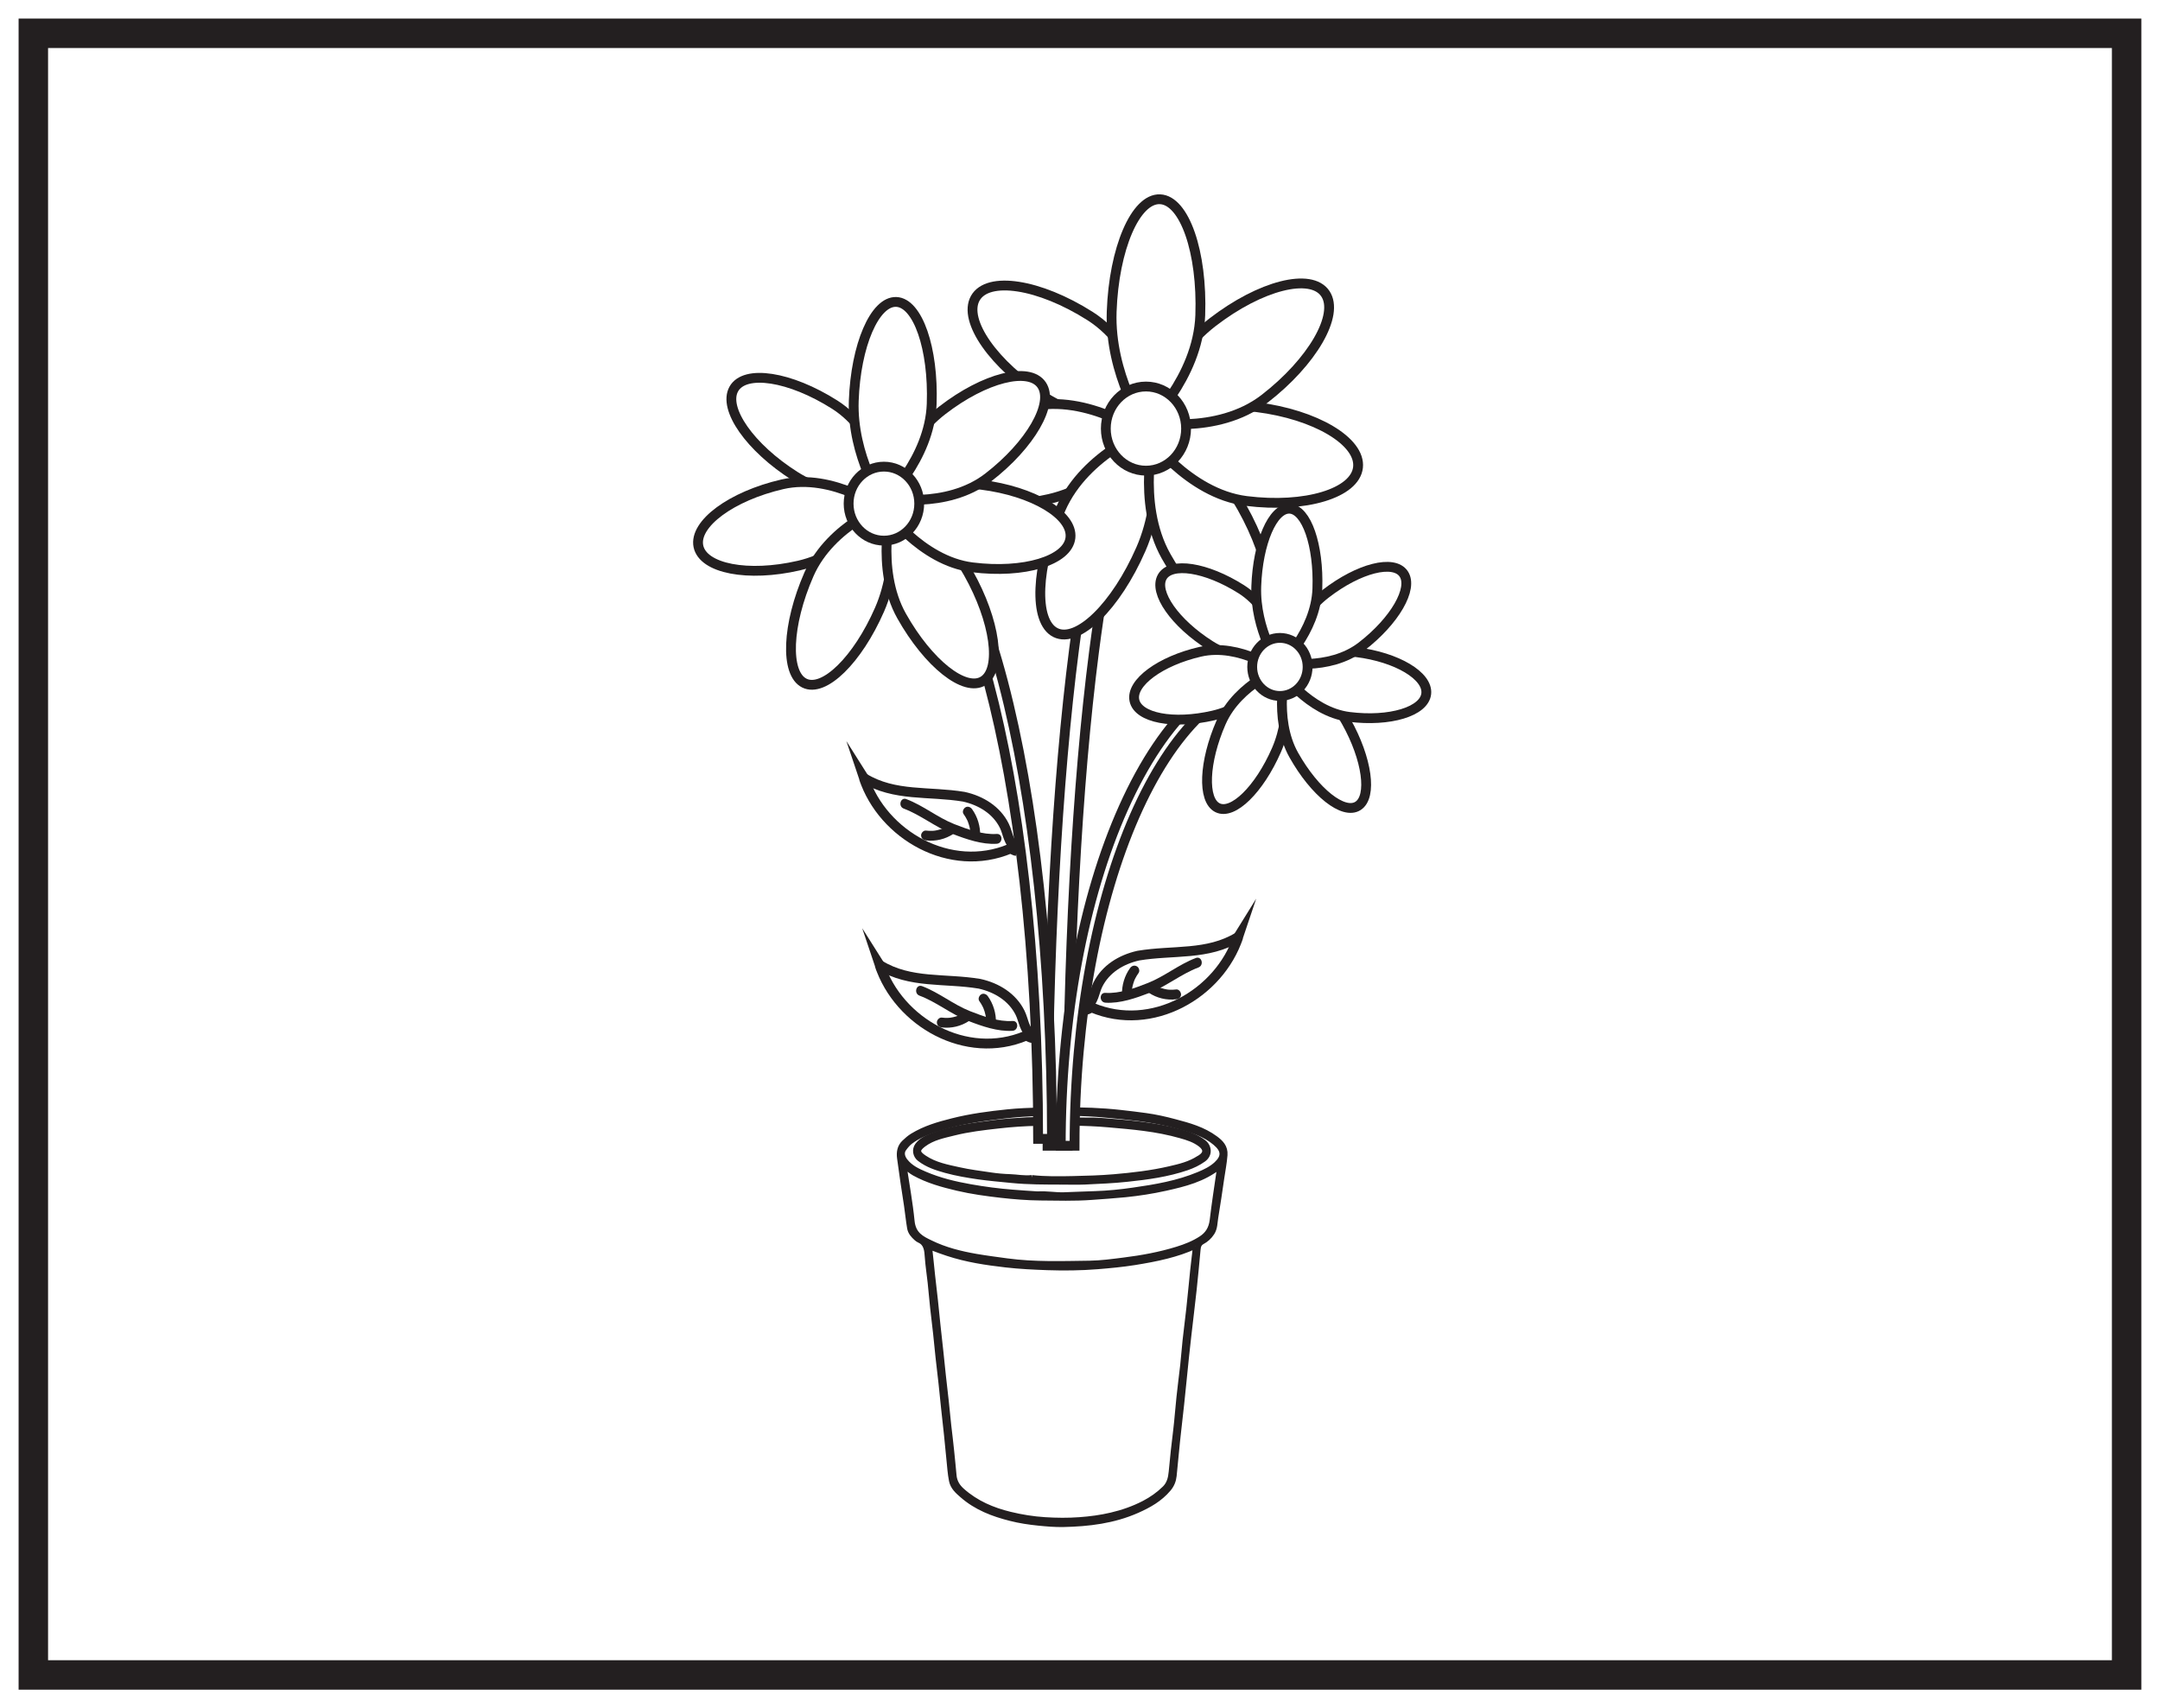 <?xml version="1.0" encoding="UTF-8"?>
<svg xmlns="http://www.w3.org/2000/svg" xmlns:xlink="http://www.w3.org/1999/xlink" width="220pt" height="174pt" viewBox="0 0 220 174" version="1.1">
<g id="surface1">
<rect x="0" y="0" width="220" height="174" style="fill:rgb(100%,100%,100%);fill-opacity:1;stroke:none;"/>
<path style=" stroke:none;fill-rule:nonzero;fill:rgb(100%,100%,100%);fill-opacity:1;" d="M 3.395 3.391 L 216.602 3.391 L 216.602 170.609 L 3.395 170.609 Z M 3.395 3.391 "/>
<path style=" stroke:none;fill-rule:nonzero;fill:rgb(13.73%,12.16%,12.549%);fill-opacity:1;" d="M 218.102 1.891 L 1.895 1.891 L 1.895 172.109 L 218.102 172.109 Z M 215.102 169.109 L 4.895 169.109 L 4.895 4.891 L 215.102 4.891 Z M 215.102 169.109 "/>
<path style="fill-rule:evenodd;fill:rgb(13.73%,12.16%,12.549%);fill-opacity:1;stroke-width:0.5;stroke-linecap:butt;stroke-linejoin:miter;stroke:rgb(13.73%,12.16%,12.549%);stroke-opacity:1;stroke-miterlimit:10;" d="M -0.001 0.001 C -0.755 0.044 -1.634 0.11 -2.517 0.177 C -3.958 0.29 -5.392 0.477 -6.822 0.731 C -8.396 1.009 -9.955 1.38 -11.447 2.017 C -12.177 2.333 -12.923 2.661 -13.47 3.364 C -13.787 3.767 -13.857 4.224 -13.611 4.571 C -13.419 4.837 -13.212 5.091 -12.962 5.29 C -12.083 5.966 -11.083 6.313 -10.087 6.638 C -7.939 7.337 -5.728 7.645 -3.517 7.907 C -2.205 8.067 -0.88 8.157 0.444 8.181 C 2.569 8.22 4.694 8.224 6.819 8.024 C 7.983 7.919 9.139 7.806 10.295 7.661 C 11.702 7.481 13.092 7.216 14.467 6.821 C 15.733 6.462 17.014 6.091 18.092 5.185 C 18.991 4.435 19.002 3.782 18.21 3.04 C 17.686 2.556 17.065 2.263 16.432 1.997 C 14.264 1.091 12.006 0.712 9.741 0.388 C 8.444 0.2 7.139 0.067 5.835 0.028 C 4.776 0.001 3.721 -0.058 2.667 -0.089 C 1.819 -0.112 0.975 0.056 -0.001 0.001 M -13.591 2.907 C -13.212 2.556 -12.915 2.294 -12.58 2.106 C -11.185 1.329 -9.685 0.923 -8.181 0.567 C -6.705 0.22 -5.208 0.017 -3.708 -0.155 C -2.38 -0.304 -1.044 -0.413 0.292 -0.425 C 2.014 -0.44 3.741 -0.495 5.467 -0.37 C 6.631 -0.284 7.795 -0.21 8.96 -0.093 C 10.335 0.048 11.698 0.259 13.049 0.56 C 14.975 0.989 16.889 1.458 18.53 2.774 C 18.627 2.602 18.506 2.477 18.487 2.333 C 18.249 0.665 17.983 -1.003 17.788 -2.679 C 17.682 -3.55 17.295 -4.124 16.67 -4.534 C 15.909 -5.034 15.081 -5.358 14.237 -5.62 C 12.448 -6.175 10.624 -6.507 8.78 -6.737 C 7.62 -6.882 6.46 -7.042 5.303 -7.058 C 2.499 -7.093 -0.306 -7.198 -3.107 -6.819 C -4.154 -6.675 -5.205 -6.542 -6.248 -6.362 C -7.837 -6.085 -9.408 -5.698 -10.888 -4.972 C -11.751 -4.554 -12.634 -4.159 -12.771 -2.773 C -12.955 -0.905 -13.298 0.942 -13.591 2.907 M 16.049 -5.358 C 16.049 -5.776 15.991 -6.12 15.952 -6.452 C 15.831 -7.382 15.749 -8.315 15.655 -9.245 C 15.573 -10.046 15.499 -10.847 15.409 -11.644 C 15.288 -12.737 15.147 -13.823 15.026 -14.917 C 14.936 -15.761 14.874 -16.608 14.784 -17.448 C 14.659 -18.542 14.514 -19.632 14.401 -20.722 C 14.28 -21.827 14.206 -22.948 14.073 -24.054 C 13.897 -25.472 13.741 -26.886 13.612 -28.308 C 13.553 -28.964 13.401 -29.546 12.94 -29.995 C 12.307 -30.616 11.608 -31.101 10.854 -31.495 C 9.776 -32.054 8.651 -32.444 7.491 -32.714 C 6.428 -32.964 5.358 -33.105 4.272 -33.183 C 3.1 -33.269 1.936 -33.257 0.764 -33.183 C -0.439 -33.108 -1.619 -32.917 -2.794 -32.632 C -4.556 -32.202 -6.22 -31.511 -7.665 -30.23 C -8.103 -29.839 -8.447 -29.355 -8.501 -28.636 C -8.564 -27.835 -8.665 -27.038 -8.736 -26.237 C -8.818 -25.351 -8.939 -24.468 -9.037 -23.581 C -9.126 -22.769 -9.197 -21.952 -9.287 -21.14 C -9.384 -20.257 -9.49 -19.37 -9.587 -18.483 C -9.673 -17.671 -9.751 -16.858 -9.841 -16.046 C -9.935 -15.144 -10.04 -14.241 -10.138 -13.343 C -10.228 -12.515 -10.302 -11.687 -10.392 -10.858 C -10.486 -9.983 -10.595 -9.116 -10.689 -8.245 C -10.779 -7.417 -10.853 -6.585 -10.951 -5.761 C -10.958 -5.663 -11.044 -5.558 -10.962 -5.476 C -10.884 -5.394 -10.802 -5.487 -10.716 -5.519 C -10.205 -5.714 -9.697 -5.905 -9.177 -6.073 C -7.228 -6.718 -5.228 -7.015 -3.22 -7.245 C -1.814 -7.405 -0.4 -7.472 1.014 -7.523 C 2.713 -7.581 4.417 -7.562 6.112 -7.425 C 7.37 -7.323 8.631 -7.206 9.885 -7.007 C 10.995 -6.827 12.096 -6.632 13.186 -6.351 C 14.151 -6.101 15.1 -5.804 16.049 -5.358 M 2.87 8.556 C 1.749 8.556 1.002 8.579 0.256 8.548 C -0.849 8.509 -1.955 8.477 -3.052 8.36 C -4.939 8.165 -6.822 7.919 -8.669 7.45 C -10.072 7.099 -11.466 6.7 -12.751 5.915 C -13.06 5.724 -13.333 5.481 -13.599 5.227 C -14.033 4.81 -14.138 4.247 -14.056 3.642 C -13.833 2.028 -13.607 0.419 -13.349 -1.187 C -13.232 -1.944 -13.165 -2.714 -13.033 -3.472 C -12.958 -3.929 -12.665 -4.245 -12.353 -4.526 C -12.263 -4.605 -12.162 -4.683 -12.056 -4.73 C -11.337 -5.038 -11.275 -5.73 -11.228 -6.48 C -11.169 -7.335 -11.029 -8.187 -10.939 -9.046 C -10.845 -9.901 -10.779 -10.765 -10.685 -11.624 C -10.591 -12.495 -10.478 -13.362 -10.384 -14.233 C -10.294 -15.046 -10.22 -15.862 -10.134 -16.675 C -10.04 -17.562 -9.927 -18.444 -9.83 -19.327 C -9.744 -20.124 -9.669 -20.929 -9.583 -21.73 C -9.486 -22.655 -9.376 -23.585 -9.279 -24.515 C -9.193 -25.347 -9.123 -26.179 -9.033 -27.007 C -8.955 -27.745 -8.912 -28.491 -8.767 -29.214 C -8.63 -29.89 -8.146 -30.308 -7.693 -30.702 C -6.232 -31.987 -4.525 -32.62 -2.763 -33.065 C -1.818 -33.308 -0.865 -33.448 0.1 -33.546 C 0.944 -33.632 1.792 -33.702 2.627 -33.687 C 5.198 -33.632 7.745 -33.335 10.174 -32.257 C 11.346 -31.733 12.467 -31.12 13.362 -30.054 C 13.682 -29.671 13.866 -29.237 13.92 -28.726 C 14.081 -27.14 14.217 -25.554 14.401 -23.972 C 14.592 -22.273 14.788 -20.577 14.948 -18.874 C 15.088 -17.394 15.252 -15.917 15.417 -14.44 C 15.592 -12.874 15.792 -11.315 15.96 -9.749 C 16.108 -8.39 16.229 -7.026 16.358 -5.663 C 16.389 -5.327 16.471 -5.073 16.776 -4.901 C 17.167 -4.69 17.514 -4.394 17.788 -3.968 C 18.096 -3.487 18.069 -2.929 18.159 -2.401 C 18.385 -1.077 18.569 0.255 18.768 1.587 C 18.885 2.376 19.038 3.161 19.1 3.958 C 19.163 4.778 18.67 5.255 18.139 5.649 C 16.874 6.587 15.432 6.981 13.999 7.36 C 13.01 7.626 12.014 7.849 11.01 7.985 C 10.163 8.102 9.311 8.204 8.463 8.298 C 6.479 8.52 4.491 8.579 2.87 8.556 " transform="matrix(1,0,0,-1,105.673,121.606)"/>
<path style="fill-rule:evenodd;fill:rgb(13.73%,12.16%,12.549%);fill-opacity:1;stroke-width:0.5;stroke-linecap:butt;stroke-linejoin:miter;stroke:rgb(13.73%,12.16%,12.549%);stroke-opacity:1;stroke-miterlimit:10;" d="M -0.001 -0.001 C -0.809 -0.087 -1.509 0.07 -2.208 0.093 C -2.864 0.112 -3.528 0.171 -4.184 0.269 C -5.255 0.429 -6.325 0.558 -7.388 0.796 C -8.61 1.066 -9.849 1.292 -10.942 2.023 C -11.696 2.519 -11.7 2.843 -11.02 3.355 C -10.083 4.058 -8.997 4.257 -7.938 4.523 C -6.45 4.898 -4.938 5.07 -3.431 5.241 C -2.063 5.398 -0.684 5.495 0.691 5.515 C 3.062 5.546 5.437 5.573 7.812 5.359 C 9.023 5.253 10.234 5.152 11.444 4.991 C 12.694 4.827 13.937 4.593 15.159 4.245 C 15.862 4.046 16.573 3.827 17.191 3.347 C 17.773 2.89 17.741 2.425 17.109 2.034 C 17.077 2.011 17.038 1.999 17.003 1.976 C 16.085 1.378 15.062 1.136 14.05 0.902 C 12.163 0.464 10.249 0.245 8.335 0.081 C 6.976 -0.032 5.609 -0.075 4.241 -0.102 C 2.796 -0.134 1.343 -0.153 -0.001 -0.001 M 3.058 -0.473 C 3.843 -0.47 4.632 -0.501 5.417 -0.466 C 6.859 -0.395 8.3 -0.341 9.734 -0.184 C 11.78 0.03 13.827 0.308 15.808 0.984 C 16.401 1.191 16.968 1.456 17.495 1.835 C 18.183 2.331 18.081 3.171 17.503 3.612 C 16.741 4.195 15.874 4.464 14.999 4.702 C 13.694 5.058 12.378 5.284 11.046 5.448 C 9.718 5.612 8.39 5.718 7.058 5.82 C 6.093 5.894 5.124 5.812 4.163 5.902 C 3.644 5.952 3.12 6.027 2.609 5.968 C 1.577 5.855 0.546 5.937 -0.485 5.882 C -1.583 5.823 -2.684 5.745 -3.778 5.609 C -5.95 5.331 -8.122 5.07 -10.212 4.253 C -10.747 4.042 -11.282 3.792 -11.657 3.284 C -11.985 2.831 -11.864 2.222 -11.442 1.894 C -10.626 1.261 -9.7 0.972 -8.763 0.71 C -7.673 0.409 -6.567 0.226 -5.458 0.062 C -4.329 -0.098 -3.196 -0.192 -2.063 -0.305 C -0.356 -0.477 1.351 -0.466 3.058 -0.473 " transform="matrix(1,0,0,-1,105.091,119.941)"/>
<path style=" stroke:none;fill-rule:nonzero;fill:rgb(100%,100%,100%);fill-opacity:1;" d="M 106.695 116.707 L 108.742 116.707 C 108.742 97.691 109.695 79.828 111.426 66.41 C 113.965 46.703 116.887 46.477 116.918 46.477 L 116.918 44.297 C 115.754 44.297 112.215 44.297 109.398 66.113 C 107.656 79.625 106.695 97.594 106.695 116.707 "/>
<path style="fill:none;stroke-width:1;stroke-linecap:butt;stroke-linejoin:miter;stroke:rgb(13.73%,12.16%,12.549%);stroke-opacity:1;stroke-miterlimit:10;" d="M -0.002 -0 L 2.045 -0 C 2.045 19.016 2.998 36.879 4.729 50.297 C 7.268 70.004 10.19 70.23 10.221 70.23 L 10.221 72.41 C 9.057 72.41 5.518 72.41 2.702 50.594 C 0.959 37.082 -0.002 19.113 -0.002 -0 Z M -0.002 -0 " transform="matrix(1,0,0,-1,106.697,116.707)"/>
<path style=" stroke:none;fill-rule:nonzero;fill:rgb(100%,100%,100%);fill-opacity:1;" d="M 111.023 32.191 C 105.844 28.906 100.609 28.098 99.332 30.379 C 98.062 32.664 101.23 37.184 106.41 40.465 C 111.59 43.75 117.742 42.914 117.742 42.914 C 117.742 42.914 116.207 35.477 111.023 32.191 "/>
<path style="fill:none;stroke-width:1;stroke-linecap:butt;stroke-linejoin:miter;stroke:rgb(13.73%,12.16%,12.549%);stroke-opacity:1;stroke-miterlimit:10;" d="M 0 -0.001 C -5.179 3.285 -10.414 4.093 -11.691 1.812 C -12.961 -0.473 -9.793 -4.993 -4.613 -8.274 C 0.567 -11.559 6.719 -10.723 6.719 -10.723 C 6.719 -10.723 5.184 -3.286 0 -0.001 Z M 0 -0.001 " transform="matrix(1,0,0,-1,111.023,32.191)"/>
<path style=" stroke:none;fill-rule:nonzero;fill:rgb(100%,100%,100%);fill-opacity:1;" d="M 104.949 41.418 C 99.059 42.777 94.707 45.988 95.234 48.582 C 95.762 51.18 100.969 52.184 106.859 50.824 C 112.746 49.469 116.719 44.383 116.719 44.383 C 116.719 44.383 110.84 40.059 104.949 41.418 "/>
<path style="fill:none;stroke-width:1;stroke-linecap:butt;stroke-linejoin:miter;stroke:rgb(13.73%,12.16%,12.549%);stroke-opacity:1;stroke-miterlimit:10;" d="M 0 -0 C -5.89 -1.36 -10.242 -4.571 -9.715 -7.164 C -9.187 -9.762 -3.98 -10.766 1.91 -9.407 C 7.797 -8.051 11.77 -2.965 11.77 -2.965 C 11.77 -2.965 5.891 1.359 0 -0 Z M 0 -0 " transform="matrix(1,0,0,-1,104.949,41.418)"/>
<path style=" stroke:none;fill-rule:nonzero;fill:rgb(100%,100%,100%);fill-opacity:1;" d="M 108.027 51.855 C 105.48 57.684 105.25 63.316 107.508 64.438 C 109.766 65.562 113.664 61.75 116.211 55.922 C 118.754 50.094 117.359 43.656 117.359 43.656 C 117.359 43.656 110.574 46.031 108.027 51.855 "/>
<path style="fill:none;stroke-width:1;stroke-linecap:butt;stroke-linejoin:miter;stroke:rgb(13.73%,12.16%,12.549%);stroke-opacity:1;stroke-miterlimit:10;" d="M 0.001 0.001 C -2.546 -5.827 -2.777 -11.46 -0.519 -12.581 C 1.739 -13.706 5.637 -9.894 8.184 -4.065 C 10.727 1.763 9.333 8.2 9.333 8.2 C 9.333 8.2 2.547 5.825 0.001 0.001 Z M 0.001 0.001 " transform="matrix(1,0,0,-1,108.027,51.856)"/>
<path style=" stroke:none;fill-rule:nonzero;fill:rgb(100%,100%,100%);fill-opacity:1;" d="M 118.766 56.656 C 121.859 62.172 126.105 65.535 128.242 64.168 C 130.383 62.805 129.605 57.227 126.508 51.711 C 123.414 46.195 117.625 43.816 117.625 43.816 C 117.625 43.816 115.668 51.145 118.766 56.656 "/>
<path style="fill:none;stroke-width:1;stroke-linecap:butt;stroke-linejoin:miter;stroke:rgb(13.73%,12.16%,12.549%);stroke-opacity:1;stroke-miterlimit:10;" d="M 0.002 0.001 C 3.096 -5.515 7.342 -8.878 9.478 -7.511 C 11.619 -6.148 10.842 -0.57 7.744 4.946 C 4.65 10.462 -1.139 12.84 -1.139 12.84 C -1.139 12.84 -3.096 5.512 0.002 0.001 Z M 0.002 0.001 " transform="matrix(1,0,0,-1,118.764,56.657)"/>
<path style=" stroke:none;fill-rule:nonzero;fill:rgb(100%,100%,100%);fill-opacity:1;" d="M 126.953 51.031 C 132.938 51.781 138.027 50.242 138.316 47.605 C 138.605 44.965 133.988 42.219 128 41.473 C 122.016 40.723 116.719 44.16 116.719 44.16 C 116.719 44.16 120.965 50.285 126.953 51.031 "/>
<path style="fill:none;stroke-width:1;stroke-linecap:butt;stroke-linejoin:miter;stroke:rgb(13.73%,12.16%,12.549%);stroke-opacity:1;stroke-miterlimit:10;" d="M 0.002 0.001 C 5.986 -0.749 11.076 0.79 11.365 3.426 C 11.654 6.067 7.037 8.813 1.049 9.559 C -4.936 10.309 -10.233 6.872 -10.233 6.872 C -10.233 6.872 -5.987 0.747 0.002 0.001 Z M 0.002 0.001 " transform="matrix(1,0,0,-1,126.951,51.032)"/>
<path style=" stroke:none;fill-rule:nonzero;fill:rgb(100%,100%,100%);fill-opacity:1;" d="M 128.789 40.629 C 133.672 36.859 136.445 32.059 134.984 29.906 C 133.523 27.754 128.379 29.062 123.496 32.828 C 118.613 36.598 116.891 42.949 116.891 42.949 C 116.891 42.949 123.906 44.395 128.789 40.629 "/>
<path style="fill:none;stroke-width:1;stroke-linecap:butt;stroke-linejoin:miter;stroke:rgb(13.73%,12.16%,12.549%);stroke-opacity:1;stroke-miterlimit:10;" d="M 0.001 -0.002 C 4.884 3.768 7.657 8.569 6.196 10.721 C 4.735 12.873 -0.409 11.565 -5.292 7.799 C -10.175 4.03 -11.898 -2.322 -11.898 -2.322 C -11.898 -2.322 -4.882 -3.767 0.001 -0.002 Z M 0.001 -0.002 " transform="matrix(1,0,0,-1,128.788,40.627)"/>
<path style=" stroke:none;fill-rule:nonzero;fill:rgb(100%,100%,100%);fill-opacity:1;" d="M 122.25 32.105 C 122.477 25.684 120.641 20.395 118.148 20.297 C 115.656 20.195 113.453 25.324 113.227 31.746 C 113 38.168 116.633 43.527 116.633 43.527 C 116.633 43.527 122.023 38.531 122.25 32.105 "/>
<path style="fill:none;stroke-width:1;stroke-linecap:butt;stroke-linejoin:miter;stroke:rgb(13.73%,12.16%,12.549%);stroke-opacity:1;stroke-miterlimit:10;" d="M 0.002 0.001 C 0.228 6.423 -1.608 11.712 -4.1 11.81 C -6.592 11.911 -8.795 6.782 -9.022 0.36 C -9.248 -6.062 -5.615 -11.421 -5.615 -11.421 C -5.615 -11.421 -0.225 -6.425 0.002 0.001 Z M 0.002 0.001 " transform="matrix(1,0,0,-1,122.248,32.106)"/>
<path style=" stroke:none;fill-rule:nonzero;fill:rgb(100%,100%,100%);fill-opacity:1;" d="M 112.629 43.656 C 112.629 46.02 114.461 47.941 116.719 47.941 C 118.977 47.941 120.805 46.02 120.805 43.656 C 120.805 41.289 118.977 39.371 116.719 39.371 C 114.461 39.371 112.629 41.289 112.629 43.656 "/>
<path style="fill:none;stroke-width:1;stroke-linecap:butt;stroke-linejoin:miter;stroke:rgb(13.73%,12.16%,12.549%);stroke-opacity:1;stroke-miterlimit:10;" d="M 0 -0.002 C 0 -2.365 1.832 -4.287 4.09 -4.287 C 6.348 -4.287 8.176 -2.365 8.176 -0.002 C 8.176 2.365 6.348 4.283 4.09 4.283 C 1.832 4.283 0 2.365 0 -0.002 Z M 0 -0.002 " transform="matrix(1,0,0,-1,112.629,43.654)"/>
<path style=" stroke:none;fill-rule:nonzero;fill:rgb(100%,100%,100%);fill-opacity:1;" d="M 107.145 116.004 L 105.734 116.004 C 105.734 77.656 97.574 51.895 89.953 51.895 L 89.953 50.488 C 99.594 50.488 107.145 79.266 107.145 116.004 "/>
<path style="fill:none;stroke-width:1;stroke-linecap:butt;stroke-linejoin:miter;stroke:rgb(13.73%,12.16%,12.549%);stroke-opacity:1;stroke-miterlimit:10;" d="M 0.002 0.002 L -1.409 0.002 C -1.409 38.349 -9.569 64.111 -17.19 64.111 L -17.19 65.517 C -7.549 65.517 0.002 36.74 0.002 0.002 Z M 0.002 0.002 " transform="matrix(1,0,0,-1,107.143,116.006)"/>
<path style=" stroke:none;fill-rule:nonzero;fill:rgb(100%,100%,100%);fill-opacity:1;" d="M 109.445 116.707 L 108.039 116.707 C 108.039 103.707 110.309 91.48 114.43 82.281 C 118.629 72.898 124.289 67.734 130.359 67.734 L 130.359 69.141 C 118.828 69.141 109.445 90.48 109.445 116.707 "/>
<path style="fill:none;stroke-width:1;stroke-linecap:butt;stroke-linejoin:miter;stroke:rgb(13.73%,12.16%,12.549%);stroke-opacity:1;stroke-miterlimit:10;" d="M -0 -0 L -1.407 -0 C -1.407 13 0.863 25.227 4.984 34.426 C 9.183 43.809 14.843 48.973 20.914 48.973 L 20.914 47.566 C 9.382 47.566 -0 26.227 -0 -0 Z M -0 -0 " transform="matrix(1,0,0,-1,109.446,116.707)"/>
<path style=" stroke:none;fill-rule:nonzero;fill:rgb(100%,100%,100%);fill-opacity:1;" d="M 126.434 60.023 C 122.855 57.758 119.246 57.199 118.367 58.773 C 117.488 60.352 119.676 63.469 123.25 65.734 C 126.824 68 131.066 67.422 131.066 67.422 C 131.066 67.422 130.008 62.293 126.434 60.023 "/>
<path style="fill:none;stroke-width:1;stroke-linecap:butt;stroke-linejoin:miter;stroke:rgb(13.73%,12.16%,12.549%);stroke-opacity:1;stroke-miterlimit:10;" d="M 0.001 0.001 C -3.577 2.266 -7.186 2.825 -8.065 1.251 C -8.944 -0.327 -6.757 -3.445 -3.182 -5.71 C 0.392 -7.976 4.634 -7.398 4.634 -7.398 C 4.634 -7.398 3.575 -2.269 0.001 0.001 Z M 0.001 0.001 " transform="matrix(1,0,0,-1,126.432,60.024)"/>
<path style=" stroke:none;fill-rule:nonzero;fill:rgb(100%,100%,100%);fill-opacity:1;" d="M 122.242 66.391 C 118.176 67.328 115.176 69.543 115.539 71.332 C 115.902 73.129 119.492 73.82 123.559 72.883 C 127.621 71.945 130.359 68.438 130.359 68.438 C 130.359 68.438 126.305 65.453 122.242 66.391 "/>
<path style="fill:none;stroke-width:1;stroke-linecap:butt;stroke-linejoin:miter;stroke:rgb(13.73%,12.16%,12.549%);stroke-opacity:1;stroke-miterlimit:10;" d="M 0.001 0 C -4.065 -0.937 -7.065 -3.152 -6.702 -4.941 C -6.338 -6.738 -2.749 -7.429 1.318 -6.492 C 5.38 -5.554 8.119 -2.047 8.119 -2.047 C 8.119 -2.047 4.064 0.938 0.001 0 Z M 0.001 0 " transform="matrix(1,0,0,-1,122.241,66.391)"/>
<path style=" stroke:none;fill-rule:nonzero;fill:rgb(100%,100%,100%);fill-opacity:1;" d="M 124.363 73.594 C 122.609 77.613 122.449 81.5 124.008 82.273 C 125.566 83.051 128.254 80.418 130.012 76.398 C 131.766 72.379 130.805 67.934 130.805 67.934 C 130.805 67.934 126.121 69.574 124.363 73.594 "/>
<path style="fill:none;stroke-width:1;stroke-linecap:butt;stroke-linejoin:miter;stroke:rgb(13.73%,12.16%,12.549%);stroke-opacity:1;stroke-miterlimit:10;" d="M -0.001 -0 C -1.755 -4.02 -1.915 -7.906 -0.357 -8.68 C 1.202 -9.457 3.889 -6.824 5.647 -2.805 C 7.401 1.215 6.44 5.66 6.44 5.66 C 6.44 5.66 1.757 4.019 -0.001 -0 Z M -0.001 -0 " transform="matrix(1,0,0,-1,124.365,73.594)"/>
<path style=" stroke:none;fill-rule:nonzero;fill:rgb(100%,100%,100%);fill-opacity:1;" d="M 131.773 76.906 C 133.91 80.711 136.84 83.031 138.312 82.09 C 139.789 81.148 139.254 77.297 137.117 73.492 C 134.98 69.688 130.988 68.047 130.988 68.047 C 130.988 68.047 129.637 73.102 131.773 76.906 "/>
<path style="fill:none;stroke-width:1;stroke-linecap:butt;stroke-linejoin:miter;stroke:rgb(13.73%,12.16%,12.549%);stroke-opacity:1;stroke-miterlimit:10;" d="M 0 -0 C 2.137 -3.805 5.067 -6.125 6.539 -5.184 C 8.016 -4.243 7.481 -0.391 5.344 3.414 C 3.207 7.218 -0.785 8.859 -0.785 8.859 C -0.785 8.859 -2.136 3.804 0 -0 Z M 0 -0 " transform="matrix(1,0,0,-1,131.773,76.906)"/>
<path style=" stroke:none;fill-rule:nonzero;fill:rgb(100%,100%,100%);fill-opacity:1;" d="M 137.422 73.023 C 141.555 73.543 145.066 72.48 145.266 70.66 C 145.465 68.84 142.277 66.941 138.148 66.43 C 134.016 65.91 130.363 68.281 130.363 68.281 C 130.363 68.281 133.293 72.508 137.422 73.023 "/>
<path style="fill:none;stroke-width:1;stroke-linecap:butt;stroke-linejoin:miter;stroke:rgb(13.73%,12.16%,12.549%);stroke-opacity:1;stroke-miterlimit:10;" d="M -0.001 0.001 C 4.132 -0.519 7.644 0.544 7.843 2.364 C 8.042 4.184 4.855 6.083 0.726 6.595 C -3.407 7.114 -7.059 4.743 -7.059 4.743 C -7.059 4.743 -4.13 0.516 -0.001 0.001 Z M -0.001 0.001 " transform="matrix(1,0,0,-1,137.423,73.024)"/>
<path style=" stroke:none;fill-rule:nonzero;fill:rgb(100%,100%,100%);fill-opacity:1;" d="M 138.691 65.844 C 142.059 63.246 143.973 59.934 142.965 58.449 C 141.957 56.965 138.406 57.867 135.039 60.465 C 131.668 63.062 130.48 67.445 130.48 67.445 C 130.48 67.445 135.32 68.445 138.691 65.844 "/>
<path style="fill:none;stroke-width:1;stroke-linecap:butt;stroke-linejoin:miter;stroke:rgb(13.73%,12.16%,12.549%);stroke-opacity:1;stroke-miterlimit:10;" d="M 0.001 0.002 C 3.368 2.6 5.282 5.912 4.275 7.396 C 3.267 8.881 -0.284 7.979 -3.651 5.381 C -7.022 2.783 -8.21 -1.6 -8.21 -1.6 C -8.21 -1.6 -3.37 -2.6 0.001 0.002 Z M 0.001 0.002 " transform="matrix(1,0,0,-1,138.69,65.846)"/>
<path style=" stroke:none;fill-rule:nonzero;fill:rgb(100%,100%,100%);fill-opacity:1;" d="M 134.176 59.965 C 134.332 55.535 133.066 51.887 131.348 51.816 C 129.629 51.75 128.109 55.285 127.953 59.719 C 127.797 64.148 130.301 67.848 130.301 67.848 C 130.301 67.848 134.023 64.398 134.176 59.965 "/>
<path style="fill:none;stroke-width:1;stroke-linecap:butt;stroke-linejoin:miter;stroke:rgb(13.73%,12.16%,12.549%);stroke-opacity:1;stroke-miterlimit:10;" d="M -0.002 0.001 C 0.155 4.431 -1.111 8.08 -2.83 8.15 C -4.549 8.216 -6.068 4.681 -6.224 0.248 C -6.381 -4.182 -3.877 -7.881 -3.877 -7.881 C -3.877 -7.881 -0.154 -4.432 -0.002 0.001 Z M -0.002 0.001 " transform="matrix(1,0,0,-1,134.178,59.966)"/>
<path style=" stroke:none;fill-rule:nonzero;fill:rgb(100%,100%,100%);fill-opacity:1;" d="M 127.539 67.934 C 127.539 69.566 128.805 70.891 130.359 70.891 C 131.922 70.891 133.184 69.566 133.184 67.934 C 133.184 66.301 131.922 64.977 130.359 64.977 C 128.805 64.977 127.539 66.301 127.539 67.934 "/>
<path style="fill:none;stroke-width:1;stroke-linecap:butt;stroke-linejoin:miter;stroke:rgb(13.73%,12.16%,12.549%);stroke-opacity:1;stroke-miterlimit:10;" d="M -0 0.001 C -0 -1.632 1.265 -2.957 2.82 -2.957 C 4.383 -2.957 5.644 -1.632 5.644 0.001 C 5.644 1.633 4.383 2.958 2.82 2.958 C 1.265 2.958 -0 1.633 -0 0.001 Z M -0 0.001 " transform="matrix(1,0,0,-1,127.539,67.934)"/>
<path style=" stroke:none;fill-rule:nonzero;fill:rgb(100%,100%,100%);fill-opacity:1;" d="M 85.02 41.219 C 80.465 38.328 75.859 37.617 74.738 39.625 C 73.617 41.637 76.406 45.609 80.965 48.496 C 85.52 51.387 90.93 50.648 90.93 50.648 C 90.93 50.648 89.578 44.109 85.02 41.219 "/>
<path style="fill:none;stroke-width:1;stroke-linecap:butt;stroke-linejoin:miter;stroke:rgb(13.73%,12.16%,12.549%);stroke-opacity:1;stroke-miterlimit:10;" d="M -0.001 -0.001 C -4.556 2.89 -9.162 3.601 -10.283 1.593 C -11.404 -0.419 -8.615 -4.392 -4.056 -7.278 C 0.499 -10.169 5.909 -9.431 5.909 -9.431 C 5.909 -9.431 4.557 -2.892 -0.001 -0.001 Z M -0.001 -0.001 " transform="matrix(1,0,0,-1,85.021,41.218)"/>
<path style=" stroke:none;fill-rule:nonzero;fill:rgb(100%,100%,100%);fill-opacity:1;" d="M 79.68 49.332 C 74.496 50.531 70.672 53.352 71.133 55.637 C 71.598 57.922 76.176 58.805 81.359 57.609 C 86.539 56.414 90.031 51.945 90.031 51.945 C 90.031 51.945 84.859 48.137 79.68 49.332 "/>
<path style="fill:none;stroke-width:1;stroke-linecap:butt;stroke-linejoin:miter;stroke:rgb(13.73%,12.16%,12.549%);stroke-opacity:1;stroke-miterlimit:10;" d="M 0.002 0.002 C -5.182 -1.197 -9.006 -4.018 -8.545 -6.303 C -8.08 -8.588 -3.502 -9.471 1.681 -8.276 C 6.861 -7.08 10.353 -2.612 10.353 -2.612 C 10.353 -2.612 5.181 1.197 0.002 0.002 Z M 0.002 0.002 " transform="matrix(1,0,0,-1,79.678,49.334)"/>
<path style=" stroke:none;fill-rule:nonzero;fill:rgb(100%,100%,100%);fill-opacity:1;" d="M 82.387 58.516 C 80.145 63.641 79.941 68.594 81.93 69.582 C 83.918 70.57 87.344 67.215 89.586 62.09 C 91.82 56.965 90.594 51.301 90.594 51.301 C 90.594 51.301 84.625 53.391 82.387 58.516 "/>
<path style="fill:none;stroke-width:1;stroke-linecap:butt;stroke-linejoin:miter;stroke:rgb(13.73%,12.16%,12.549%);stroke-opacity:1;stroke-miterlimit:10;" d="M 0.002 0 C -2.241 -5.125 -2.444 -10.078 -0.456 -11.066 C 1.533 -12.055 4.959 -8.699 7.201 -3.574 C 9.435 1.551 8.209 7.215 8.209 7.215 C 8.209 7.215 2.24 5.125 0.002 0 Z M 0.002 0 " transform="matrix(1,0,0,-1,82.385,58.516)"/>
<path style=" stroke:none;fill-rule:nonzero;fill:rgb(100%,100%,100%);fill-opacity:1;" d="M 91.828 62.738 C 94.555 67.59 98.285 70.547 100.168 69.344 C 102.047 68.145 101.367 63.238 98.641 58.387 C 95.918 53.535 90.828 51.445 90.828 51.445 C 90.828 51.445 89.105 57.887 91.828 62.738 "/>
<path style="fill:none;stroke-width:1;stroke-linecap:butt;stroke-linejoin:miter;stroke:rgb(13.73%,12.16%,12.549%);stroke-opacity:1;stroke-miterlimit:10;" d="M -0.001 -0 C 2.725 -4.852 6.456 -7.809 8.338 -6.606 C 10.217 -5.407 9.538 -0.5 6.811 4.351 C 4.088 9.203 -1.001 11.293 -1.001 11.293 C -1.001 11.293 -2.724 4.851 -0.001 -0 Z M -0.001 -0 " transform="matrix(1,0,0,-1,91.829,62.738)"/>
<path style=" stroke:none;fill-rule:nonzero;fill:rgb(100%,100%,100%);fill-opacity:1;" d="M 99.031 57.789 C 104.297 58.449 108.773 57.098 109.027 54.773 C 109.285 52.453 105.219 50.039 99.957 49.379 C 94.688 48.723 90.031 51.746 90.031 51.746 C 90.031 51.746 93.766 57.133 99.031 57.789 "/>
<path style="fill:none;stroke-width:1;stroke-linecap:butt;stroke-linejoin:miter;stroke:rgb(13.73%,12.16%,12.549%);stroke-opacity:1;stroke-miterlimit:10;" d="M 0 0.001 C 5.266 -0.66 9.742 0.692 9.996 3.016 C 10.254 5.337 6.188 7.751 0.926 8.411 C -4.344 9.067 -9 6.044 -9 6.044 C -9 6.044 -5.265 0.657 0 0.001 Z M 0 0.001 " transform="matrix(1,0,0,-1,99.031,57.79)"/>
<path style=" stroke:none;fill-rule:nonzero;fill:rgb(100%,100%,100%);fill-opacity:1;" d="M 100.648 48.637 C 104.941 45.324 107.383 41.102 106.098 39.211 C 104.812 37.316 100.285 38.465 95.992 41.781 C 91.695 45.094 90.184 50.68 90.184 50.68 C 90.184 50.68 96.352 51.953 100.648 48.637 "/>
<path style="fill:none;stroke-width:1;stroke-linecap:butt;stroke-linejoin:miter;stroke:rgb(13.73%,12.16%,12.549%);stroke-opacity:1;stroke-miterlimit:10;" d="M 0.001 0.002 C 4.294 3.314 6.736 7.537 5.451 9.428 C 4.165 11.322 -0.362 10.174 -4.655 6.857 C -8.952 3.545 -10.463 -2.041 -10.463 -2.041 C -10.463 -2.041 -4.295 -3.315 0.001 0.002 Z M 0.001 0.002 " transform="matrix(1,0,0,-1,100.647,48.639)"/>
<path style=" stroke:none;fill-rule:nonzero;fill:rgb(100%,100%,100%);fill-opacity:1;" d="M 94.895 41.145 C 95.094 35.496 93.477 30.844 91.289 30.754 C 89.098 30.668 87.156 35.176 86.957 40.828 C 86.762 46.477 89.953 51.191 89.953 51.191 C 89.953 51.191 94.695 46.793 94.895 41.145 "/>
<path style="fill:none;stroke-width:1;stroke-linecap:butt;stroke-linejoin:miter;stroke:rgb(13.73%,12.16%,12.549%);stroke-opacity:1;stroke-miterlimit:10;" d="M 0 -0.001 C 0.199 5.648 -1.418 10.3 -3.605 10.39 C -5.797 10.476 -7.738 5.968 -7.937 0.315 C -8.133 -5.333 -4.941 -10.048 -4.941 -10.048 C -4.941 -10.048 -0.199 -5.649 0 -0.001 Z M 0 -0.001 " transform="matrix(1,0,0,-1,94.894,41.144)"/>
<path style=" stroke:none;fill-rule:nonzero;fill:rgb(100%,100%,100%);fill-opacity:1;" d="M 86.434 51.301 C 86.434 53.383 88.043 55.07 90.027 55.07 C 92.016 55.07 93.625 53.383 93.625 51.301 C 93.625 49.219 92.016 47.531 90.027 47.531 C 88.043 47.531 86.434 49.219 86.434 51.301 "/>
<path style="fill:none;stroke-width:1;stroke-linecap:butt;stroke-linejoin:miter;stroke:rgb(13.73%,12.16%,12.549%);stroke-opacity:1;stroke-miterlimit:10;" d="M 0.001 0 C 0.001 -2.082 1.611 -3.769 3.595 -3.769 C 5.583 -3.769 7.193 -2.082 7.193 0 C 7.193 2.082 5.583 3.77 3.595 3.77 C 1.611 3.77 0.001 2.082 0.001 0 Z M 0.001 0 " transform="matrix(1,0,0,-1,86.432,51.301)"/>
<path style="fill:none;stroke-width:1;stroke-linecap:butt;stroke-linejoin:miter;stroke:rgb(13.73%,12.16%,12.549%);stroke-opacity:1;stroke-miterlimit:10;" d="M -0 0.001 C -3.118 -1.909 -6.649 -1.319 -10.18 -1.909 C -11.95 -2.304 -13.52 -3.284 -14.301 -4.855 C -14.696 -5.636 -14.696 -6.62 -15.551 -7.167 " transform="matrix(1,0,0,-1,126.125,95.43)"/>
<path style="fill:none;stroke-width:1;stroke-linecap:butt;stroke-linejoin:miter;stroke:rgb(13.73%,12.16%,12.549%);stroke-opacity:1;stroke-miterlimit:10;" d="M -0.001 -0.002 C 0.269 0.033 0.464 0.233 0.659 0.233 C 6.741 -2.318 13.608 1.604 15.55 7.44 C 15.417 7.225 15.05 6.729 15.276 6.717 C 15.386 6.948 15.468 7.198 15.55 7.44 " transform="matrix(1,0,0,-1,110.575,102.869)"/>
<path style=" stroke:none;fill-rule:nonzero;fill:rgb(13.73%,12.16%,12.549%);fill-opacity:1;" d="M 119.793 100.785 C 119.578 100.812 119.367 100.824 119.152 100.812 C 119.094 100.812 119.035 100.809 118.98 100.801 C 118.957 100.797 118.777 100.773 118.898 100.793 C 118.801 100.777 118.703 100.758 118.605 100.734 C 118.508 100.711 118.41 100.688 118.316 100.656 C 118.262 100.637 118.207 100.621 118.152 100.598 C 118.133 100.594 117.969 100.52 118.074 100.57 C 117.879 100.48 117.691 100.379 117.512 100.258 C 117.293 100.113 116.949 100.207 116.828 100.438 C 116.695 100.688 116.773 100.965 117.008 101.121 C 117.812 101.66 118.828 101.91 119.793 101.785 C 119.93 101.77 120.043 101.742 120.148 101.641 C 120.234 101.555 120.301 101.41 120.293 101.285 C 120.281 101.043 120.07 100.75 119.793 100.785 "/>
<path style=" stroke:none;fill-rule:nonzero;fill:rgb(13.73%,12.16%,12.549%);fill-opacity:1;" d="M 115.277 101.316 C 115.27 101.109 115.273 100.898 115.305 100.695 C 115.285 100.824 115.316 100.645 115.32 100.621 C 115.332 100.566 115.34 100.512 115.352 100.461 C 115.375 100.355 115.402 100.258 115.434 100.156 C 115.465 100.059 115.5 99.961 115.535 99.863 C 115.559 99.809 115.559 99.812 115.535 99.867 C 115.547 99.84 115.555 99.816 115.566 99.793 C 115.59 99.746 115.609 99.703 115.629 99.66 C 115.727 99.469 115.84 99.285 115.965 99.109 C 116.121 98.895 116.008 98.543 115.785 98.426 C 115.527 98.289 115.266 98.379 115.102 98.605 C 114.539 99.383 114.25 100.359 114.277 101.316 C 114.285 101.578 114.5 101.828 114.777 101.816 C 115.043 101.805 115.285 101.598 115.277 101.316 "/>
<path style=" stroke:none;fill-rule:nonzero;fill:rgb(13.73%,12.16%,12.549%);fill-opacity:1;" d="M 112.59 102.133 C 114.078 102.23 115.699 101.664 117.066 101.137 C 118.828 100.453 120.297 99.215 122.062 98.547 C 122.66 98.324 122.402 97.355 121.797 97.582 C 120.062 98.238 118.629 99.449 116.91 100.129 C 115.594 100.648 114.027 101.227 112.59 101.133 C 111.949 101.09 111.949 102.09 112.59 102.133 "/>
<path style="fill:none;stroke-width:1;stroke-linecap:butt;stroke-linejoin:miter;stroke:rgb(13.73%,12.16%,12.549%);stroke-opacity:1;stroke-miterlimit:10;" d="M -0 -0 C 3.117 -1.91 6.652 -1.321 10.183 -1.91 C 11.949 -2.301 13.519 -3.281 14.3 -4.852 C 14.695 -5.637 14.695 -6.617 15.55 -7.168 " transform="matrix(1,0,0,-1,87.985,79.246)"/>
<path style="fill:none;stroke-width:1;stroke-linecap:butt;stroke-linejoin:miter;stroke:rgb(13.73%,12.16%,12.549%);stroke-opacity:1;stroke-miterlimit:10;" d="M 0 0.001 C -0.265 0.036 -0.465 0.232 -0.66 0.232 C -6.742 -2.319 -13.609 1.607 -15.551 7.439 C -15.418 7.228 -15.047 6.728 -15.277 6.716 C -15.387 6.947 -15.465 7.197 -15.551 7.439 " transform="matrix(1,0,0,-1,103.535,86.685)"/>
<path style=" stroke:none;fill-rule:nonzero;fill:rgb(13.73%,12.16%,12.549%);fill-opacity:1;" d="M 94.316 85.602 C 95.281 85.723 96.297 85.477 97.102 84.938 C 97.32 84.793 97.434 84.488 97.281 84.254 C 97.141 84.035 96.832 83.918 96.598 84.074 C 96.418 84.191 96.23 84.297 96.035 84.383 C 96.141 84.336 95.977 84.406 95.957 84.414 C 95.902 84.434 95.848 84.453 95.793 84.473 C 95.699 84.504 95.602 84.527 95.504 84.551 C 95.406 84.574 95.309 84.59 95.211 84.609 C 95.336 84.586 95.152 84.613 95.129 84.617 C 95.074 84.621 95.016 84.625 94.961 84.629 C 94.746 84.637 94.531 84.629 94.316 84.602 C 94.059 84.566 93.805 84.855 93.816 85.102 C 93.832 85.398 94.039 85.566 94.316 85.602 "/>
<path style=" stroke:none;fill-rule:nonzero;fill:rgb(13.73%,12.16%,12.549%);fill-opacity:1;" d="M 99.832 85.133 C 99.859 84.176 99.57 83.199 99.008 82.422 C 98.855 82.207 98.566 82.086 98.324 82.242 C 98.113 82.375 97.98 82.699 98.145 82.926 C 98.266 83.094 98.375 83.27 98.469 83.457 C 98.496 83.504 98.52 83.555 98.543 83.605 C 98.555 83.633 98.566 83.656 98.574 83.684 C 98.551 83.625 98.551 83.625 98.574 83.68 C 98.609 83.777 98.645 83.875 98.676 83.973 C 98.707 84.074 98.734 84.172 98.758 84.273 C 98.77 84.328 98.781 84.383 98.789 84.438 C 98.793 84.453 98.816 84.605 98.809 84.535 C 98.797 84.465 98.816 84.621 98.816 84.633 C 98.824 84.691 98.828 84.746 98.832 84.801 C 98.836 84.91 98.836 85.023 98.832 85.133 C 98.828 85.395 99.07 85.645 99.332 85.633 C 99.609 85.621 99.824 85.414 99.832 85.133 "/>
<path style=" stroke:none;fill-rule:nonzero;fill:rgb(13.73%,12.16%,12.549%);fill-opacity:1;" d="M 101.52 84.945 C 100.082 85.043 98.516 84.461 97.199 83.945 C 95.48 83.266 94.047 82.051 92.312 81.398 C 91.711 81.172 91.449 82.137 92.047 82.363 C 93.812 83.027 95.281 84.27 97.043 84.949 C 98.414 85.48 100.031 86.043 101.52 85.945 C 102.16 85.906 102.164 84.906 101.52 84.945 "/>
<path style="fill:none;stroke-width:1;stroke-linecap:butt;stroke-linejoin:miter;stroke:rgb(13.73%,12.16%,12.549%);stroke-opacity:1;stroke-miterlimit:10;" d="M 0.001 -0 C 3.119 -1.91 6.65 -1.32 10.181 -1.91 C 11.947 -2.301 13.517 -3.281 14.302 -4.852 C 14.697 -5.637 14.697 -6.617 15.552 -7.168 " transform="matrix(1,0,0,-1,89.588,98.297)"/>
<path style="fill:none;stroke-width:1;stroke-linecap:butt;stroke-linejoin:miter;stroke:rgb(13.73%,12.16%,12.549%);stroke-opacity:1;stroke-miterlimit:10;" d="M 0.002 0.001 C -0.268 0.036 -0.463 0.232 -0.658 0.232 C -6.74 -2.319 -13.611 1.607 -15.549 7.439 C -15.416 7.228 -15.049 6.728 -15.279 6.716 C -15.389 6.947 -15.467 7.197 -15.549 7.439 " transform="matrix(1,0,0,-1,105.139,105.736)"/>
<path style=" stroke:none;fill-rule:nonzero;fill:rgb(13.73%,12.16%,12.549%);fill-opacity:1;" d="M 95.922 104.652 C 96.883 104.773 97.902 104.527 98.707 103.988 C 98.922 103.844 99.039 103.539 98.887 103.305 C 98.746 103.086 98.434 102.969 98.203 103.125 C 98.023 103.246 97.836 103.348 97.641 103.434 C 97.746 103.387 97.578 103.457 97.559 103.465 C 97.508 103.484 97.453 103.504 97.398 103.523 C 97.305 103.555 97.207 103.578 97.109 103.602 C 97.012 103.625 96.914 103.641 96.812 103.66 C 96.938 103.637 96.758 103.664 96.734 103.668 C 96.676 103.672 96.621 103.676 96.562 103.68 C 96.348 103.688 96.133 103.68 95.922 103.652 C 95.66 103.621 95.41 103.906 95.422 104.152 C 95.434 104.453 95.641 104.617 95.922 104.652 "/>
<path style=" stroke:none;fill-rule:nonzero;fill:rgb(13.73%,12.16%,12.549%);fill-opacity:1;" d="M 101.438 104.184 C 101.465 103.227 101.172 102.25 100.613 101.473 C 100.461 101.258 100.168 101.137 99.926 101.293 C 99.719 101.426 99.586 101.75 99.75 101.977 C 99.871 102.145 99.98 102.32 100.074 102.508 C 100.098 102.555 100.125 102.605 100.145 102.656 C 100.156 102.684 100.168 102.707 100.18 102.734 C 100.156 102.676 100.156 102.676 100.176 102.73 C 100.215 102.828 100.25 102.922 100.281 103.023 C 100.312 103.125 100.336 103.223 100.359 103.324 C 100.371 103.379 100.383 103.434 100.395 103.488 C 100.395 103.504 100.422 103.656 100.41 103.586 C 100.402 103.516 100.422 103.672 100.422 103.684 C 100.426 103.742 100.43 103.797 100.434 103.852 C 100.438 103.961 100.441 104.074 100.438 104.184 C 100.43 104.445 100.672 104.695 100.938 104.684 C 101.215 104.672 101.43 104.465 101.438 104.184 "/>
<path style=" stroke:none;fill-rule:nonzero;fill:rgb(13.73%,12.16%,12.549%);fill-opacity:1;" d="M 103.125 103.996 C 101.684 104.094 100.121 103.512 98.801 102.996 C 97.086 102.316 95.648 101.102 93.918 100.449 C 93.312 100.223 93.051 101.188 93.648 101.414 C 95.418 102.078 96.883 103.32 98.648 104 C 100.016 104.531 101.633 105.094 103.125 104.996 C 103.762 104.957 103.77 103.957 103.125 103.996 "/>
</g>
</svg>
